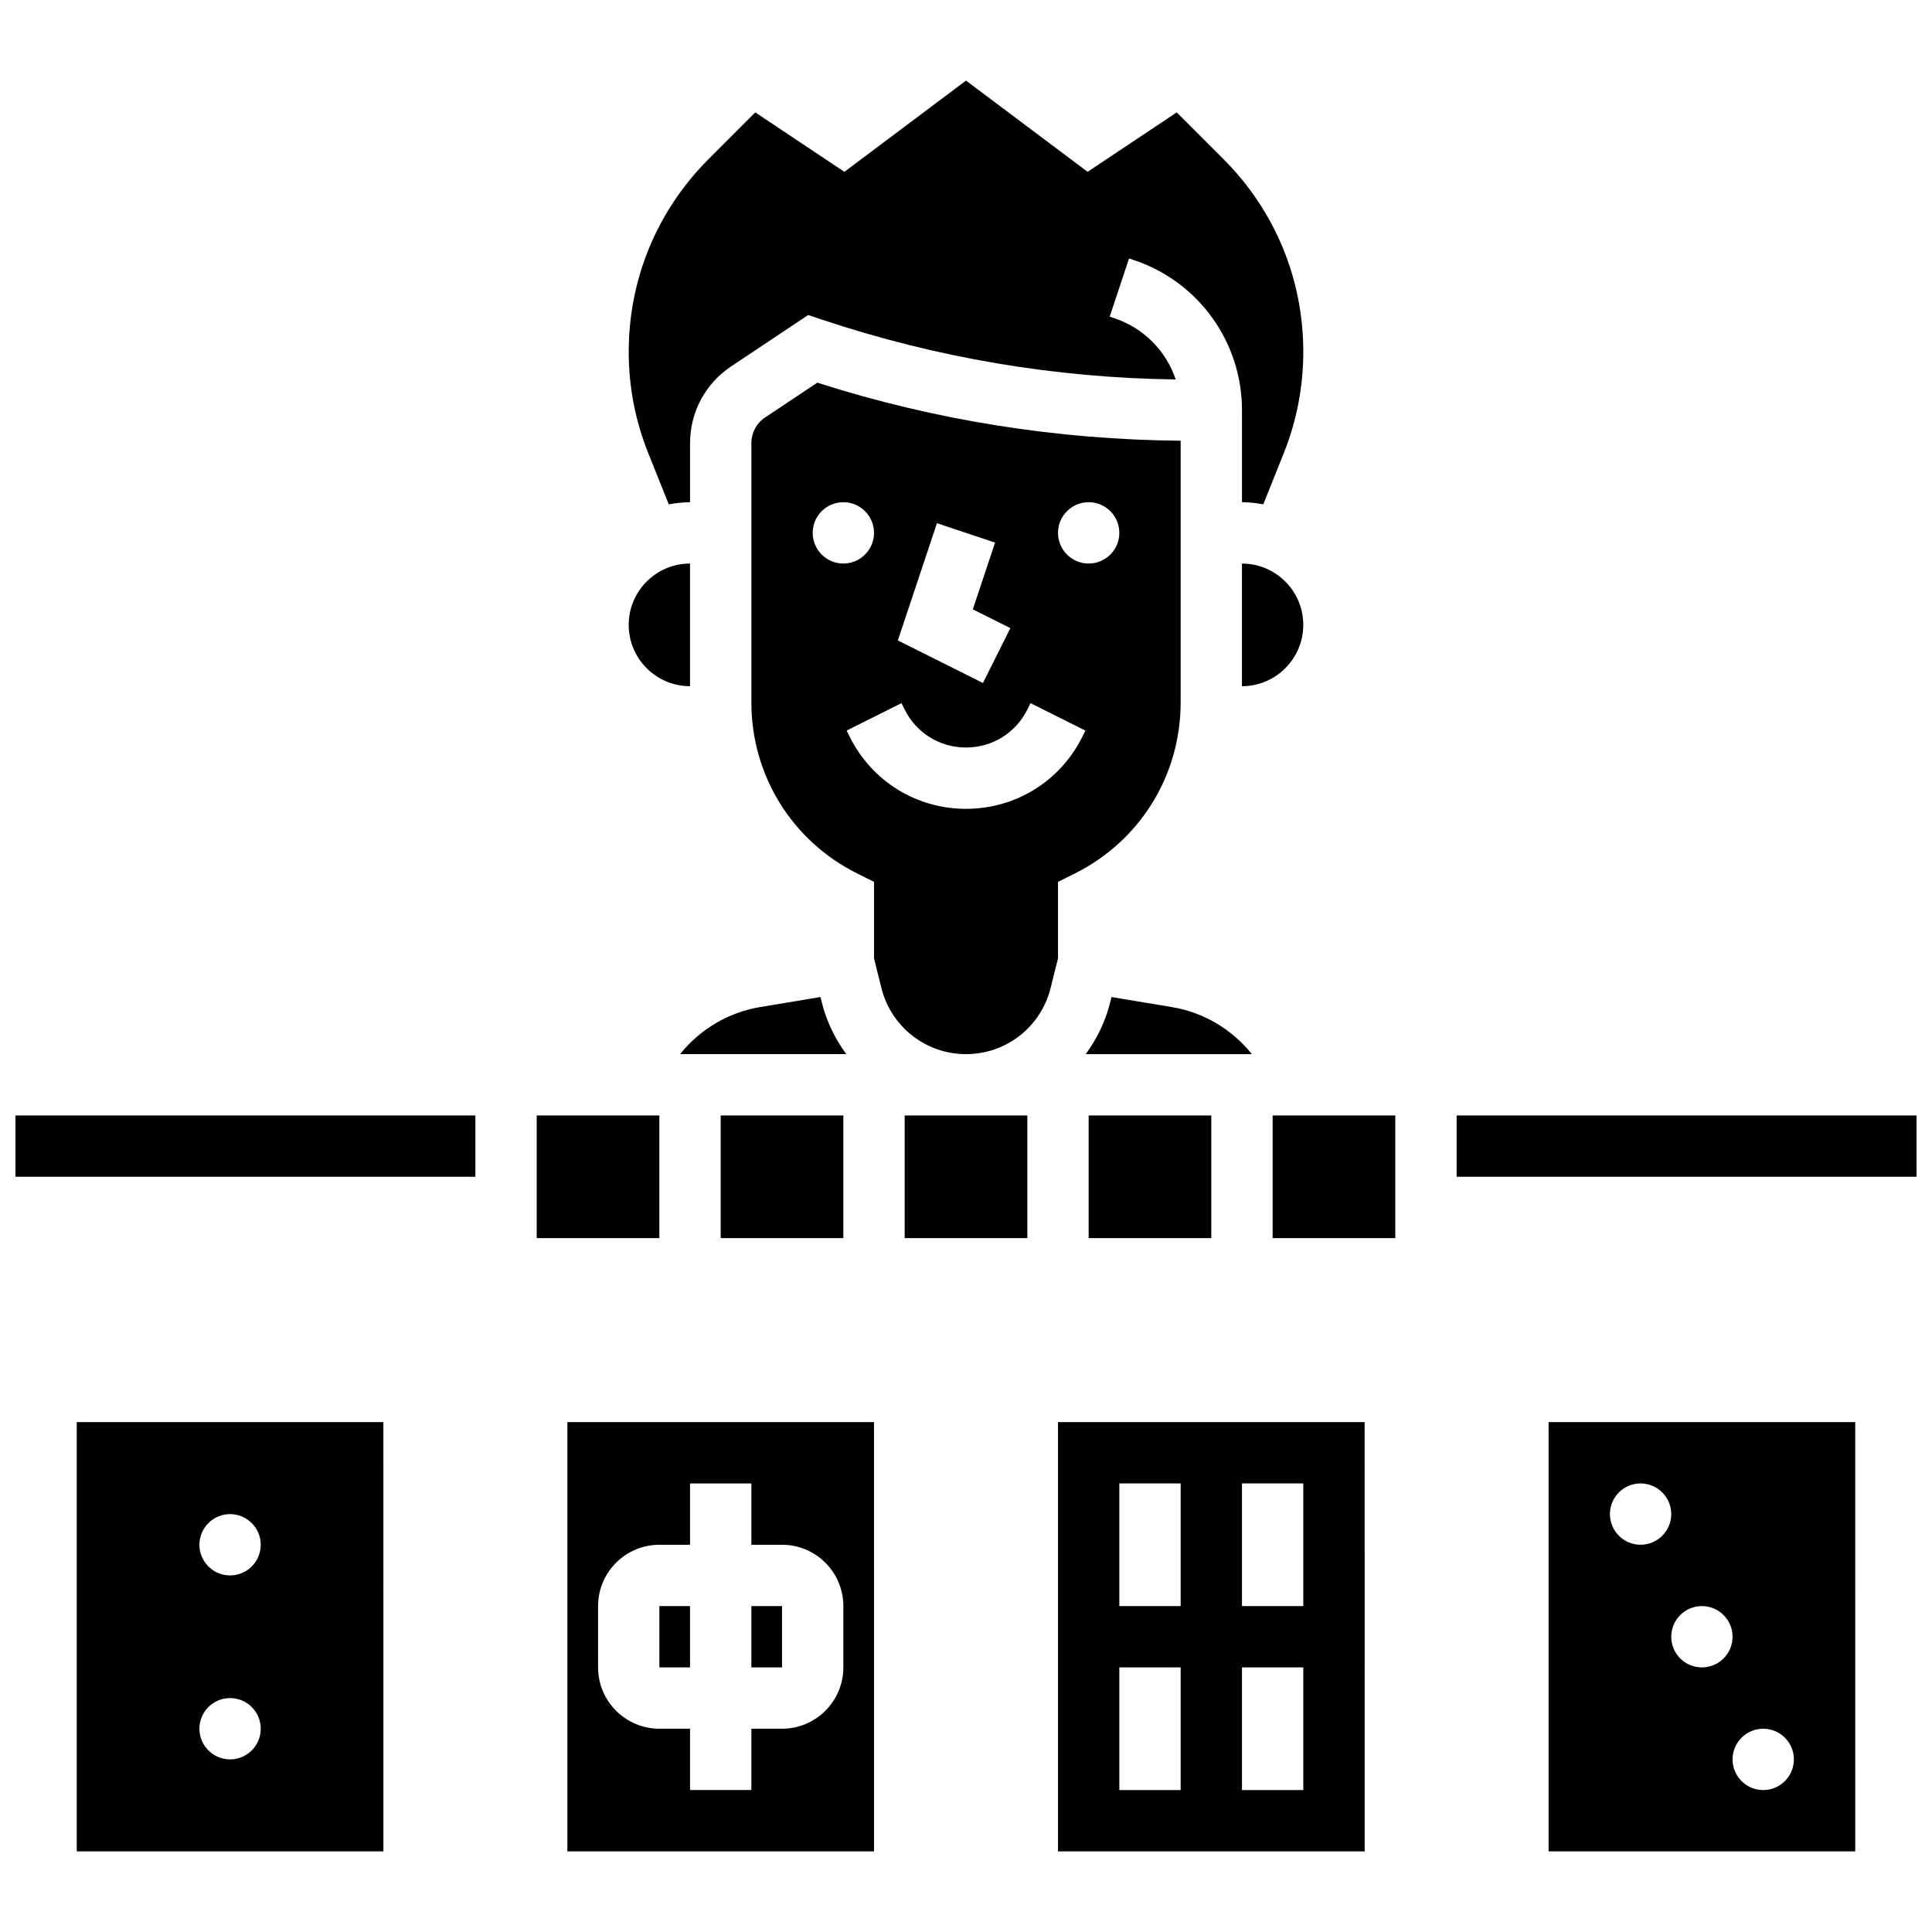 <?xml version="1.0" encoding="UTF-8"?>
<!-- Uploaded to: SVG Repo, www.svgrepo.com, Generator: SVG Repo Mixer Tools -->
<svg width="800px" height="800px" version="1.1" viewBox="144 144 512 512" xmlns="http://www.w3.org/2000/svg">
 <defs>
  <clipPath id="b">
   <path d="m148.09 439h121.91v17h-121.91z"/>
  </clipPath>
  <clipPath id="a">
   <path d="m530 439h121.9v17h-121.9z"/>
  </clipPath>
 </defs>
 <g clip-path="url(#b)">
  <path d="m148.09 439.61h121.89v16.25h-121.89z"/>
 </g>
 <g clip-path="url(#a)">
  <path d="m530.02 439.61h121.89v16.25h-121.89z"/>
 </g>
 <path d="m554.39 520.87v113.76h81.27l-0.008-113.76zm24.379 32.504c-4.484 0-8.125-3.641-8.125-8.125s3.641-8.125 8.125-8.125 8.125 3.641 8.125 8.125-3.641 8.125-8.125 8.125zm16.254 32.504c-4.484 0-8.125-3.641-8.125-8.125s3.641-8.125 8.125-8.125c4.484 0 8.125 3.641 8.125 8.125s-3.641 8.125-8.125 8.125zm16.25 32.504c-4.484 0-8.125-3.641-8.125-8.125 0-4.484 3.641-8.125 8.125-8.125 4.484 0 8.125 3.641 8.125 8.125 0 4.484-3.641 8.125-8.125 8.125z"/>
 <path d="m424.38 520.87v113.76h81.27l-0.008-113.76zm32.504 97.512h-16.25v-32.504h16.25zm0-48.754h-16.25v-32.504h16.25zm32.504 48.754h-16.25v-32.504h16.25zm0-48.754h-16.25v-32.504h16.25z"/>
 <path d="m294.36 520.87v113.76h81.27l-0.008-113.76zm73.137 65.008c0 8.965-7.289 16.25-16.25 16.25h-8.125v16.25h-16.25v-16.25h-8.125c-8.965 0-16.25-7.289-16.25-16.25v-16.25c0-8.965 7.289-16.25 16.25-16.25h8.125v-16.25h16.25v16.25h8.125c8.965 0 16.25 7.289 16.25 16.25z"/>
 <path d="m343.12 569.63h8.125v16.25h-8.125z"/>
 <path d="m318.74 569.63h8.125v16.25h-8.125z"/>
 <path d="m164.34 520.87v113.76h81.27l-0.008-113.76zm40.633 89.387c-4.484 0-8.125-3.641-8.125-8.125 0-4.484 3.641-8.125 8.125-8.125 4.484 0 8.125 3.641 8.125 8.125 0 4.484-3.641 8.125-8.125 8.125zm0-48.754c-4.484 0-8.125-3.641-8.125-8.125s3.641-8.125 8.125-8.125c4.484 0 8.125 3.641 8.125 8.125s-3.641 8.125-8.125 8.125z"/>
 <path d="m383.75 439.61h32.504v32.504h-32.504z"/>
 <path d="m321.23 277.66c1.844-0.324 3.715-0.57 5.641-0.57v-15.684c0-8.168 4.055-15.75 10.855-20.281l20.453-13.637 3.769 1.258c30.27 10.094 61.742 15.406 93.621 15.812-2.519-7.516-8.426-13.617-16.25-16.227l-1.242-0.414 5.129-15.422 1.25 0.414c17.156 5.723 28.68 21.715 28.68 39.801v24.375c1.934 0 3.805 0.242 5.648 0.57l5.445-13.602c3.418-8.562 5.156-17.594 5.156-26.816 0-19.293-7.516-37.43-21.16-51.07l-12.383-12.383-23.613 15.75-32.227-24.176-32.227 24.176-23.613-15.75-12.383 12.383c-13.648 13.645-21.164 31.781-21.164 51.07 0 9.223 1.738 18.25 5.168 26.824z"/>
 <path d="m454.58 410.89-16.016-2.664-0.398 1.578c-1.258 5.031-3.527 9.555-6.438 13.555h44.035c-5.227-6.504-12.66-11.047-21.184-12.469z"/>
 <path d="m489.38 309.6c0-8.965-7.289-16.25-16.25-16.25v32.504c8.961-0.004 16.25-7.293 16.25-16.254z"/>
 <path d="m286.23 439.61h32.504v32.504h-32.504z"/>
 <path d="m326.86 325.85v-32.504c-8.965 0-16.25 7.289-16.25 16.25 0 8.965 7.289 16.254 16.25 16.254z"/>
 <path d="m361.83 409.8-0.398-1.578-16.016 2.664c-8.523 1.422-15.961 5.965-21.184 12.465h44.035c-2.91-3.992-5.188-8.52-6.438-13.551z"/>
 <path d="m334.99 439.61h32.504v32.504h-32.504z"/>
 <path d="m432.5 439.61h32.504v32.504h-32.504z"/>
 <path d="m481.26 439.61h32.504v32.504h-32.504z"/>
 <path d="m424.38 377.71 4.492-2.242c17.277-8.637 28.012-26.004 28.012-45.328v-69.348c-32.746-0.27-65.105-5.402-96.285-15.383l-13.863 9.238c-2.266 1.512-3.613 4.039-3.613 6.762v68.73c0 19.316 10.734 36.688 28.012 45.328l4.492 2.242v20.289l1.965 7.867c2.586 10.301 11.793 17.492 22.414 17.492s19.828-7.191 22.41-17.496l1.965-7.871zm8.129-100.62c4.484 0 8.125 3.641 8.125 8.125s-3.641 8.125-8.125 8.125-8.125-3.641-8.125-8.125c-0.004-4.484 3.637-8.125 8.125-8.125zm-40.207 5.559 15.406 5.144-5.898 17.691 9.953 4.973-7.273 14.539-22.551-11.277zm-32.93 2.566c0-4.484 3.641-8.125 8.125-8.125 4.484 0 8.125 3.641 8.125 8.125s-3.641 8.125-8.125 8.125c-4.484 0-8.125-3.641-8.125-8.125zm40.633 73.133c-13.125 0-24.922-7.289-30.789-19.031l-0.852-1.707 14.539-7.273 0.848 1.719c3.098 6.199 9.32 10.043 16.25 10.043 6.93 0 13.156-3.852 16.25-10.043l0.852-1.715 14.539 7.273-0.852 1.715c-5.863 11.73-17.664 19.02-30.785 19.02z"/>
</svg>
